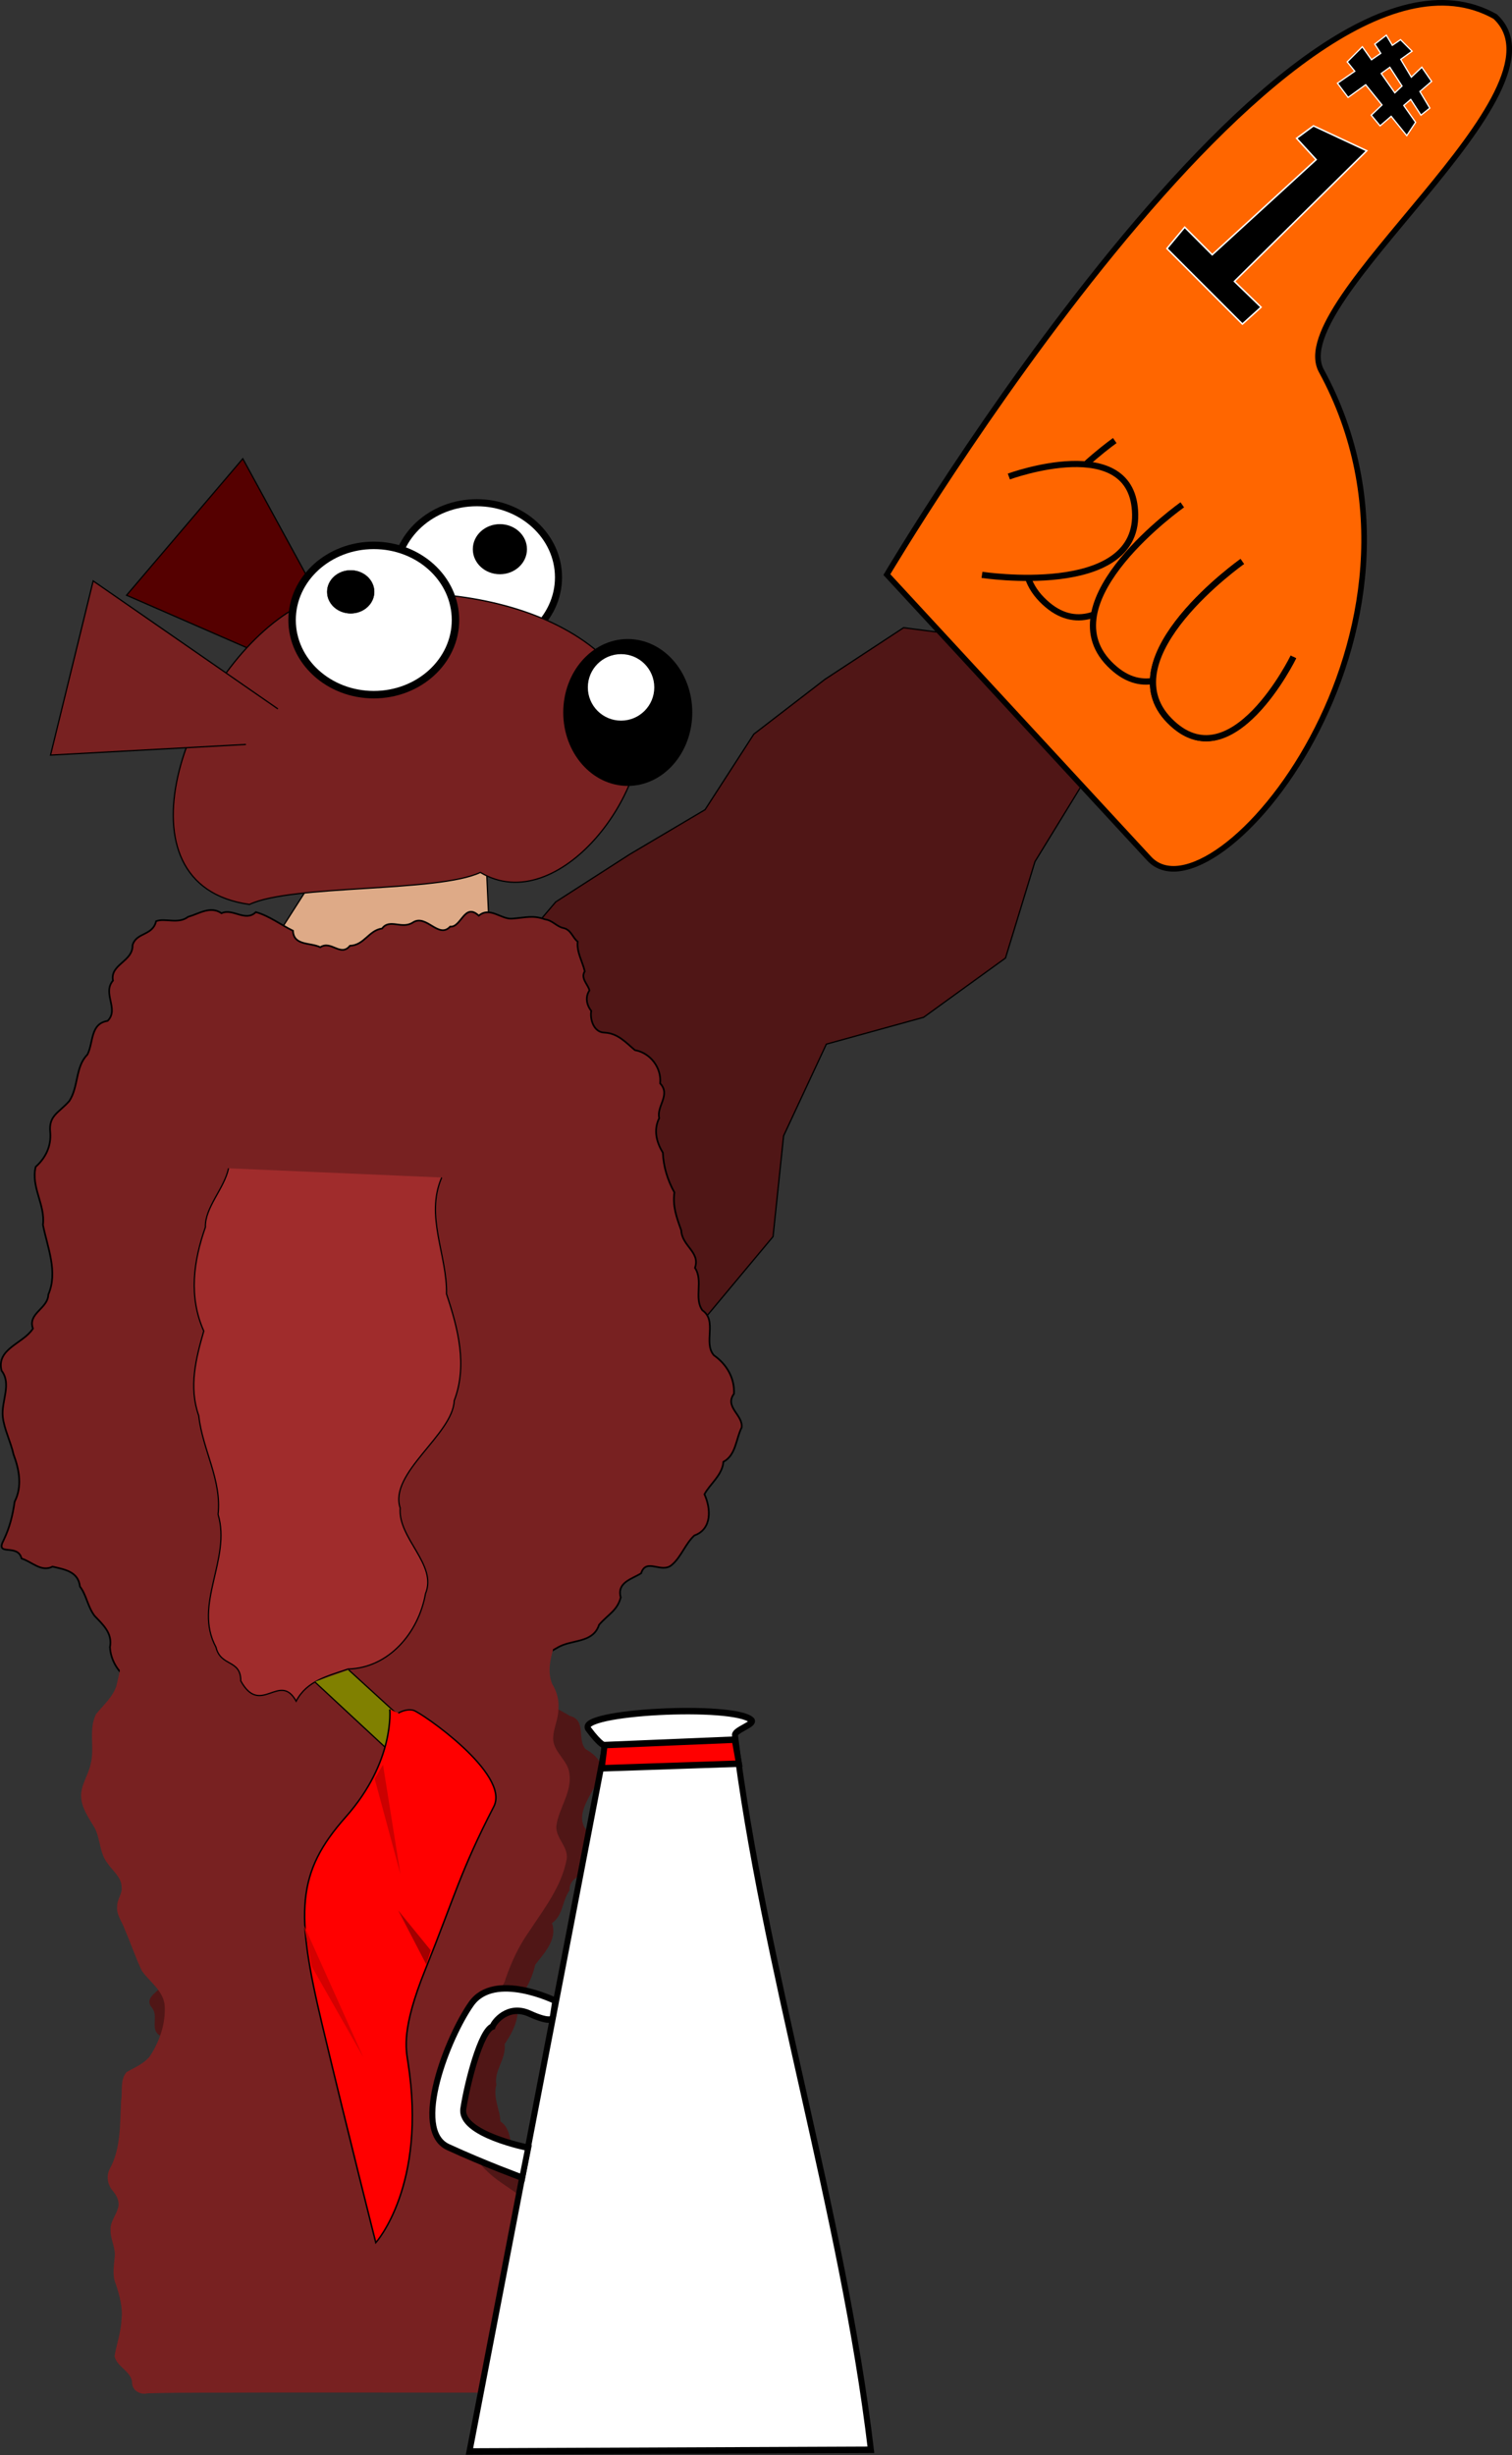 <svg xmlns="http://www.w3.org/2000/svg" viewBox="0 0 1216.1 1973.2"><rect x="0" y="0" width="1216.1" height="1973.2" fill="#333333" stroke="none"/><path d="M383.768 851.75l15.964-71.369 47.228-55.535 59.377-38.175 60.736-35.933 39.244-60.753 57.152-43.99 63.286-41.542 74.879 9.827 13.699 10.91 6.045 16.513 10.58 14.036 16.353 6.229 10.63 13.568 10.381 13.763-1.824 17.806 7.241 16.343-42.31 68.992-23.72 77.515-65.878 47.636-78.194 21.551-34.389 73.688-8.487 80.991-53.096 63.583-77.48 28.358" stroke="#000" stroke-width="1.023" fill="#501616"/><path d="M150.638 1121.16c4.664 8.644 8.77 16.698 5.06 26.22-1 9.688 9.32 14.576 8.312 26.105 5.12 10.682-6.812 15.164-13.185 21.238-.963 8.828-21.514 11.982-11.758 20.815-.706 9.885-2.475 20.633-10.505 28.438-4.907 8.11-.845 18.363-8.455 25.622 5.237 12.942-10.083 12.411-14.62 20.595-7.859 7.206-7.081 16.926-.79 25.215.823 8.02 7.308 15.785 6.535 24.94 3.962 8.491-.048 18.212 1.039 27.026 5.944 8.938 4.564 21.134 14.71 27.505-3.332 12.769 18.096 8.484 14.014 22.347 5.312 8.134 16.064 8.321 19.36 18.01 6.505 6.245 7.843 16.456 4.966 25.118-3.826 9.917 1.831 19.525 10.035 25.024-4.947 7.563-17.988 13.989-14.073 24.241-2.88 9.991 2.463 19.484-6.34 26.138 3.033 9.066-2.532 19.297-10.221 23.093-2.752 11.62-3.001 24.873-12.366 33.482-2.693 8.352-17.661 12.094-10.08 21.264 6.135 7.696-3.71 19.6 9.612 23.719 6.321 7.393 8.815 18.029 6.23 26.714 4.089 9.506-6.457 18.285-4.637 28.536-6.604 5.71-10.65 13.924-8.722 24.014 4.928 9.622-5.319 19.085-4.092 24.911 6.04 8.876 1.817 15.637-3.06 23.419-2.495 8.41 6.23 19.353-2.54 24.686-7.077 4.542-7.48 15.562-8.1 23.974-9.314 6.168-2.572 17.73-2.267 26.746-7.63 8.69 2.761 17.946 7.793 24.346 9.689 4.154 7.68 17.887 14.086 24.498 10.01 1.203 13.34 11.324 20.278 16.5 9.686-.833 11.486 16.301 24.383 10.531h390.59c5.822-8.04 13.086-14.236 17.375-23.625-8.147-8.445-16.384-7.944-18.207-20.897-6.745-7.412-16.39-11.038-24.305-15.967-11.31-4.687-5.442-18.219-14.425-24.261 1.031-13.267-11.967-17.738-18.97-26.125-10.956-.728-17.043-10.09-26.17-13.147-9.705-3.685-15.127-12.746-21.983-19.997-7.293-6.947-9.761-18.175-19.502-23.106-8.999-5.327-22.003-1.594-22.565-16.45-3.07-8.723-1.324-21.622-10.635-27.741.02-8.363-6.199-18.966-3.238-29.434-2.058-11.654 8.069-20.493 6.671-32.632 6.841-10.176 12.617-21.448 9.923-34.337 7.528-9.555 11.887-17.846 14.719-29.526 7.35-9.602 17.9-20.151 13.468-33.443 9.075-6.224 8.088-17.979 14.095-26.3-.517-12.132 15.068-13.076 21.989-20.59 11.613-6.934 3.233-20.174-5.935-25.178-14.053-12.352.42-29.036 6.309-41.921 8.47-10.843.268-20.401-9.177-25.607-7.65-7.287.953-23.422-12.97-26.894-10.698-6.845-29.001-12.685-25.592-28.666-4.983-8.725-8.901-17.954-10.468-27.608-6.788-8.123-2.698-19.665-4.614-29.312 6.64-15.321-10.721-25.554-10.543-40.392 10.459-5.653 12.395-17.52 8.25-27.606 2.963-14.449-12.948-24.729-8.77-39.618 5.626-9.934-.269-19.574 4.332-29.141 12.572-13.271-5.049-10.266-14.872-11.76l-245.38-23.75z" fill="#501616"/><path d="M281.878 527.26l-86.599-158.6-93.476 109.72 144.27 62.872" stroke="#000" fill="#500"/><path d="M266.348 684.01l-45.714 71.429 174.92 36.365-6.35-139.23z" stroke="#000" fill="#deaa87"/><g stroke-width="5.7" stroke="#000"><path d="M317.778 464.005c0 33.137 29.421 60 65.714 60s65.714-26.863 65.714-60-29.421-60-65.714-60-65.714 26.863-65.714 60z" fill="#fff"/><path d="M383.136 441.368c0 9.545 8.474 17.282 18.928 17.282s18.927-7.737 18.927-17.282-8.474-17.281-18.927-17.281-18.928 7.737-18.928 17.281z" stroke-width="5.7"/></g><path d="M386.348 701.15c-34.286 16.19-151.43 9.524-185.71 25.714-111.25-15.453-52.772-180.42 30.988-234.7 84.725-31.925 244.01-18.347 282.94 77.417 13.88 64.296-65.302 169.13-128.21 131.57z" stroke="#000" fill="#782121"/><path d="M366.348 498.291c0 33.137-29.421 60-65.714 60s-65.714-26.863-65.714-60 29.421-60 65.714-60 65.714 26.863 65.714 60z" stroke="#000" stroke-width="6" fill="#fff"/><path d="M300.99 475.654c0 9.545-8.474 17.282-18.928 17.282s-18.927-7.737-18.927-17.282 8.474-17.281 18.927-17.281 18.928 7.737 18.928 17.281z" stroke="#000" stroke-width=".288"/><path d="M438.538 738.92c-9.856-3.651-15.652-1.468-26.806-.622-8.742.567-17.719-9.918-26.656-2.398-11.587-10.81-14.042 9.681-23.005 8.785-9.344 10.192-19.243-10.407-30.021-3.298-8.824 5.744-18.685-3.428-24.736 4.836-10.724 1.39-14.267 13.414-25.823 13.86-7.55 9.286-15.108-4.633-23.902 1.19-7.734-3.956-21.477-.991-21.931-13.227-9.977-4.937-19.147-12.038-29.875-15.007-8.47 8.243-18.505-3.42-27.616.9-8.925-6.171-18.052.387-26.887 2.903-7.904 6.124-18.71.71-25.738 3.493-2.666 11.857-15.891 8.76-18.93 19.28.403 13.228-18.286 15.336-15.75 28.478-8.806 10.218 5.187 23.007-4.338 32.386-14.07 2.21-11.26 17.437-16.221 27.054-9.824 9.776-6.987 25.817-14.583 37.365-8.467 9.598-16.808 11.48-15.295 25.328.88 10.99-3.87 20.536-11.72 27.505-4.005 16.29 7.89 30.523 5.839 46.648 3.62 18.193 12.232 37.779 4.317 56.018-.23 11.378-16.802 14.969-12.362 27.354-7.788 12.173-29.583 15.974-25.256 33.768 8.38 10.91-.378 24.654 1.003 37.204 1.123 9.941 6.271 19.61 8.663 30.189 4.559 12.177 7.158 25.652.867 37.959-1.638 11.226-3.892 20.488-8.768 30.72-7.375 13.913 11.26 2.321 14.325 14.93 8.299 2.533 15.743 11.17 24.932 6.52 9.725 2.27 20.719 3.918 22.04 16.007 5.316 6.882 6.054 16.047 11.786 23.58 6.39 6.774 14.603 13.81 12.363 25.07.436 9.841 6.05 19.672 13.942 25.027 5.675 6.898 17.392 4.674 20.833 14.15 9.358 8.928 22.35 5.48 33.587 8.873 11.884-1.661 21.781 7.308 27.123 16.51-.77 11.471 7.312 15.066 16.894 11.425 8.314 5.696 19.469 8.546 26.031 15.935 9.322 5.562 16.768 13.28 26.253 18.186 10.855 7.319 13.629-5.542 15.504-13.532 2.91-8.827 14.528-9.898 18.245-18.9-1.54-9.827 15.317-10.386 14.913-21.556 4.644-9.316 15.519-6.713 20.586-14.517 6.446-5.477 13.899-12.043 22.582-10.475 11.49 2.407 20.303-6.57 25.234-15.818 10.836.408 17.263-4.221 23.513-12.43 11.204-6.172 22.82 8.334 33.87.011 10.012 7.856 15.679-.91 25.195-4.527 10.661-4.084 24.746-2.954 29.082-16.266 7.492-8.59 14.61-11.356 17.409-21.969-3.317-12.244 9.15-14.766 16.409-19.434 4.16-12.882 16.552.81 24.957-6.957 7.205-6.182 10.687-16.822 17.872-23.436 14.297-5.09 13.349-21.632 8.098-33.125 4.488-8.292 14.48-15.5 15.232-26.04 10.197-5.41 10.065-18.568 14.666-27.522 1.48-10.028-14.073-16.46-6.14-27.182.625-12.807-6.055-23.884-16.21-30.983-8.67-10.053 3.031-27.677-9.173-36.069-7.105-9.803.914-23.737-6.01-34.138 4.503-12.749-10.527-17.465-11.032-30.17-4.055-11.165-6.935-19.435-5.509-30.453-5.516-9.965-8.769-20.669-9.297-31.997-5.324-8.768-7.577-18.318-2.9-27.755-2.336-9.486 9.446-18.597.76-27.863 1.208-12.602-7.902-24.579-20.31-26.73-7.202-5.99-13.679-13.648-24.59-14.104-8.264-.2-11.737-10.189-10.539-17.45-3.965-4.994-4.861-11.382-1.44-16.419-.933-4.591-7.464-9.796-3.754-15.4-1.995-8.22-6.599-15.36-5.742-23.858-4.172-3.234-5.247-9.825-11.894-11.019-4.878-1.125-8.57-6.138-14.167-6.802" stroke="#000" stroke-width="1.369" fill="#782121"/><path d="M111.088 1142.54c-7.574 11.443-3.677 25.698-5.823 38.442-2.257 14.211 4.886 27.771 4.475 41.876-1.547 13.309-10.172 24.154-17.776 34.592-3.491 9.751 3.782 18.621 6.036 27.727 5.826 23.101 1.074 47.127-4.41 69.794-2.998 9.09-10.565 15.458-16.376 22.649-6.332 12.702-.714 27.273-4.447 40.547-1.803 8.716-7.838 16.418-7.535 25.537.313 9.588 6.335 17.468 10.95 25.409 4.684 9.037 3.756 20.198 10.334 28.368 4.005 6.123 11.06 10.878 11.274 18.849.842 5.647-3.745 10.072-3.56 15.639-.801 6.924 3.983 12.442 6.103 18.637 4.779 10.997 8.625 22.442 13.727 33.265 6.413 9.04 17.395 15.991 18.385 27.958.875 14.405-4.06 28.798-11.918 40.714-4.81 6.114-12.319 9.017-18.783 12.779-5.38 6.359-3.053 15.278-4.343 22.855-.964 18.569.02 38.318-9.262 55.143-2.903 5.79-1.513 12.795 2.697 17.554 3.138 3.726 5.575 8.511 4.127 13.479-1.586 6.071-6.406 11.141-6.051 17.74-.26 7.728 4.492 14.767 3.231 22.586-.58 6.99-1.934 14.276 1.007 20.95 3.017 9.285 5.791 18.961 4.518 28.825-.333 9.965-3.972 19.456-5.549 29.181 1.993 9.045 14.295 12.204 14.156 22.156.577 5.8 7.047 9.013 12.342 7.631 30.351-.792 60.714-.401 91.073-.605 101.55-.185 203.12.429 304.66-.246 4.996-.924 9.404-3.766 14.185-5.448 3.726-1.814 8.403-4.152 9.615-8.312-1.347-8.76-8.093-15.317-11.253-23.331-3.482-3.92-4.86-9.998-1.73-14.514 2.467-7.518 4.895-16.197 1.484-23.706.334-2.156 1.173-4.544-.445-6.319-.323-3.01-2.62-5.069-3.84-7.49-2.542-.173.525-2.496-1.34-3.566-1.172-.78-.97-4.852-3.437-3.47-2.446 1.132.717-2.79-1.594-2.687 1.714-1.207.07-3.142-1.531-2.28-1.878-.632-.963-.964.281-.75.686-1.911-1.119.904-1.281-1.22.148-1.437-1.04-2.651-1.875-1.5-.09-1.228 3.285-2.077.878-1.891-1.975 1.083-.348-1.319-1.94-.702-.655.997.233 3.437-1.313 3.75-.285-1.702-2.412-2.6-2.406-4.532-2.178-1.241.666.185.625-1.218.798-1.649.112-1.111-.938-.657.472-1.212.236-2.818-.875-1.03-2.121.1-1.138 2.15-2.706 1.33-2.43-1.331 1.706-1.052 1.675-2.018-1.924-.032-1.154-1.52-1.125-2.344-1.337.126-1.926 1.178-1.438 1.437.21.097 1.159 1.91-.562 1.625-.639-1.522-1.087-.571-1.75-.78-.701.08-1.707-.162-2 1.155-1.72-1.695.993-2.597 1.781-3.718-1.542-.726-.648-1.322.406-2.032-1.884-1.259-2.517.945-2 2.438-1.11-.045-4.406 1.674-3.656-.469.98-1.349 1.3.984 2.531-.281-.652-1.264 1.793-2.364 0-3.594-1.292-1.43-2.767 1.868-3.125.969 1.403-1.226-.593-1.542-.812-2.594-1.546-.153-2.152 1.584-.344 1.188 1.43.318-1.041 1.648.313 2.718-.308 1.454-2.071-.842-3.085.565-1.18.876-2.27-1.801-2.103.03-.604-.573-.726.231-.281.25 1.25-.192.944.54.481.463-.914.019-.984.838-1.512.599.176-.756 1.371-.986-.032-1.094.148-.769-.082-.224.438-.437 1.175-1.079 1.792-.301 1.078-1.726-.155-1.876-1.856.478-1.134-.217-.93-.193.567-3.653-.882-2.37.047.566-.262 1.585-1.03 1.469-1.076.072-.42.321-1.126 1.187-.82-1.036-1.052-.01-1.902.559-.388-1.286.047-.582.996-1.746-.508.51 1.614.328.812.219-.94.06 1.186-.587.914-.58.303 1.083.433-.963-.101-.514-.522.726.457-.761.25-.688-.235-.971.17-1.764.531-.562 1.03-1.085-.39-.216-.125-1.375-.863-.49-.601 1.366-.875.375-1.17 1.248-.55-1.625-.625-1.688-.512-.98-1.303 1.043-1.094.75 1.095 1.376-.413 1.003-.406 1.5-.81-.26-.266 1.04-.094.47.555-.293-.182 1.423-.125 1.437.364-.107 1.02.875.188.656-.824.655-.477-.608-1.531-1.25.192-.68.851-2.549-.875-3.281-.94.224-1.286 2.026-2.094.28.154-1.332-2.105-4.508-4.5-3.78-.532-.246-1.34-.971-2.281.625.07-1.57-2.82-1.037-3-3.016-.597-1.307-1.927-1.985-2.625-2.922-1.047 2.197-1.323-.645-2.75-1.156-1.618-.43-3.128.084-4.407-1.438-1.52-.634-2.158-1.238-2.656-2.562-3.333-2.384-7.347-3.709-10.656-6.063-3.61-1.28-7.043-2.583-10.163-4.788-11.089-6.271-21.295-14.05-31.868-21.184-10.92-7.465-20.018-17.45-26.273-29.115-8.084-13.984-14.574-28.922-20.005-44.083-1.698-12.154 1.307-24.387 4.636-35.996 5.887-15.405 16.234-29.544 30.295-38.37 6.789-3.427 13.745-8.356 15.544-16.22 4.563-12.869 10.204-25.412 18.096-36.61 12.21-18.664 26.908-36.96 30.99-59.477 1.224-9.864-8.992-16.527-8.375-26.312 1.862-14.387 12.672-26.99 10.515-42.004-1-11.248-13.836-17.755-13.046-29.488.447-7.514 4.047-14.48 4.187-22.07.711-7.205-1.158-14.487-4.987-20.579-3.575-8.647-2.012-18.336.539-26.999.425-9.464-6.82-17.752-15.489-20.61-6.622-4.553-8.754-14.433-4.092-21.107 3.445-7.45 6.384-16.683 1.69-24.284-8.694-20.457-23.611-37.809-30.62-59.038-5.664-9.087-14.413-16.809-16.174-27.852-3.171-7.331-12-9.368-19.253-8.96-22.13-1.26-44.146-3.954-66.232-5.78-60.907-5.738-121.76-12.065-182.72-17.167l-.688.938zm368.97 657.44c.185.135.06-.059 0 0zm1.25 3.75c.409.147.074-.253 0 0zm.719.469c.106-.657-.099.228-.063 0h.063zm-.219-1.188c.252-.454-.116-.474 0 0zm0-.656c-.189.147.369.262 0 0zm-.04-.6c-.007-.702-.351-.505 0 0zm2.813.906c-.368.429.14.652 0 0zm0 .406c-.202.03.142.273 0 0zm-.72 1.813c-.885-.11-.549.34 0 0zm3.188 2.844c.116.45.237-.4 0 0zm-.062-.406c.043-.059-.104-.034 0 0zm.187-.407c.356.013-.607-.156 0 0zm4.188-3.125c-.264.104.135.151 0 0zm3.437.875c.019-.349-.318.18 0 0zm4.219 6.313c.158-.174-.218-.219 0 0zm.406.094c.152-.087-.235-.162 0 0zm-35.5-20.5c0 .28.263-.179 0 0zm4.844 2.5c-.247.588.701-.367 0 0zm-.312.156c.27.16.182-.208 0 0zm2.5.937c.22-.032.303-.736 0 0zm2.78.031c-.036.765.31-.228 0 0zm-.187.625l.063-.28-.063.28zm-.562.282c-.375.948.79-.354 0 0zm.469.094c.125.169.475-.314 0 0zm.093.406c-.163.312.699-.508 0 0zm-.406.188c.055.199.17-.152 0 0zm3.469.5c-1.269 2.14 2.207-1.246 0 0zm-.531-.094c-1.667 1.34.895-.395 0 0zm1.28.406c.053.2.263-.863 0 0zm-.218.25c.178.202.196-.248 0 0zm-3.875.219c.398.398-1.28-.283 0 0zm2.281 0c-.134.523-.268-.244 0 0zm4.094.843c.293.27-.128-.975 0 0zm-2.969.219c-.131.313-.35-.244 0 0zm-5.25.031c-.506.403-.152-.01 0 0zm7.406 0c-.066.354.271.13 0 0zm.125.156c.024.6.417-.39 0 0zm-3.03.282c1.72.698-.454 2.817-.813 1-.18-.281.597-1.356.812-1zm2 .75c.207.97.515-1.21 0 0zm6.218.343c-.138 1.018.305-1.37 0 0zm-.031.313c-.513-.299-.429.436 0 0zm-.375-.031c-.17-.19-.077.029 0 0zm-3.875-.188c-.459-.346-.4-.237 0 0zm-2.531.094c-.166.423-.675-.686 0 0zm.843.094c.198.584.14-.24 0 0zm6.094.219c.21-.01-.184-.209 0 0zm2.125.219c-.783.425-.656 1.485.153 1.067.178 1.45 2.258.742.69-.536-.11-.359-.68-.39-.843-.531zm-5.25.906c.81-.497-1.842-1.974 0 0zm.188-.438c.625.757-.02-.556 0 0zm-.094.625c.273-.247-.39-.2 0 0zm1.937.313c-.2.486-.2-.486 0 0zm-.906-.031c-.02.463-.414-.268 0 0zm-.375.094c.048.407-.375-.334 0 0zm1.594.187c-.575.56.664 1.365-.25 1.375-.958-.228.677-.573-.924-.579-.344-.38.726-.876 1.174-.796zm-.531.563c.644.672-.118-1.255 0 0zm.25.156c-.4-.027.027.224 0 0zm-2.938-.5c.016.096-.096-.016 0 0zm13.406.594c.014.244.187-.244 0 0zm-9.781.281c-.072.144-.169-.175 0 0zm10.656.313c-.2.372.333-.06 0 0zm-10.938.125c-.467.725.01-.247 0 0zm.094.062c-.201-.03.142-.273 0 0zm1.156.187c.276.712.644.406 0 0zm.406 0c.144.082-.005-.184 0 0zm-2.187-.25c-.047.03-.118-.107 0 0zm.28.157c-.323-.062.3-.252 0 0zm-.062.187c.267.767-.326-.232 0 0zm11.72.062c-1.519 1.519 1.028-.795 0 0zm-3.97 0c.605.504-.434-.636 0 0zm1.97-.125c-.395.232-.23-.052 0 0zm-10.189.031c-.852.923-.336.387 0 0zm10.25 0c.044.23-.105-.01 0 0zm-10.85.1c.128-.045-.18-.27 0 0zm11.97-.031c.123-.062-.149-.183 0 0zm-8.5.156c-.531-.01.268-.506 0 0zm-.25-.063c-.157-.098.249-.151 0 0zm.53.094c.068-.152-.146.748.282.47-.166.707-.597.594-.531 1.218 1.165-.28-.833.751-.344-.407.66-.794-1.068.363-.125.563.003.362-.37.292-.563.531-.515 1.06-2.791.375-1.125.438 1.403-.563-.005-.972.625-1.657.744 1.297.066.032.375-.312-.486-.685.53-.665.563-.719.509.026.85-.114.844-.125zm-.624.188c-.33.597.396.197 0 0zm-.938 1.812c.102-.022-.083-.212 0 0zm-.75.906c-.015-.1-.136.071 0 0zm1.844-1.156c.268.013-.1-.223 0 0zm.469-1.03c-.05-.122-.05.12 0 0zm5.5-.657c.209.55.141-.33 0 0zm.906 0c1.42.163-.173-.11 0 0zm-3.5.187c1.127.212-.557-.568 0 0zm7.156-.187c.538.618-.56.43 0 0zm2.719.125c-.274.22.402-.092 0 0zm-11.312.062c.074.242.24-.291 0 0zm2.031.062c.362.585.48-.115 0 0zm6.281-.031c.151.165-.198-.057 0 0zm-2.312.156c-.102.287-.035-.404 0 0zm3.219.125c1.225 1-1.253 1.498.03.156-.056 0-.231-.606-.03-.156zm-4.657-.03c.071.561.324-.281 0 0zm3.907 0c-.05.12-.05-.122 0 0zm-7.875.124c.073.455.405-.25 0 0zm-2.875.094c-.142.465.223-.3 0 0zm-.032.156c.256-.283-.413-.234 0 0zm6.563-.156c.29.422.6-.27 0 0zm-2.094.156c.253.803.873-.766 0 0zm4 .063c-.51.566.147-.617 0 0zm1.719-.156c.15.166-.199-.057 0 0zm3.656.062c-.126.199.199-.126 0 0zm-.031.062c-.468-.01-.316.307 0 0zm.656 0c-1.825.668-.623.658 0 0zm-12.75.031c.287.174-.444.39 0 0zm4.688.219c.748 1.022.322-.884 0 0zm-7.47-.094c-.342.944-.302-.053 0 0zm13.689 0c.226.211.188-.154 0 0zm.437.062c-.274.41.272-.001 0 0zm-7.375.094c-2.432.863.962 1.699 0 0zm-3.406.062c-.045.62-.555-.397 0 0zm5.719.187c.06.42-.438-.407 0 0zm-4.781 0c.264.68.734-.25 0 0zm6-.03c.55.126-.094.355 0 0zm-.344.093c.037.234-.3-.193 0 0zm.688-.062c.03.315-.186.086 0 0zm-6.938.656c-.563-.527-.135-.82 0 0zm-.594-.468c-.159.555-.28-.248 0 0zm4.657 0c-.681.605.75-.162 0 0zm3.25.218c-.344.598-.286-.795 0 0zm-.563-.187c-.26.527-.379.154 0 0zm-1.219.031c.016.096-.096-.016 0 0zm1.938.156c-.09.44-.191-.445 0 0zm.937.063c-.205.141.108-.53 0 0zm-12.5-.063c-.285.092.185-.251 0 0zm9.906-.062c.252.234-.305-.11 0 0zm-4.687.062c.223.044-.239-.16 0 0zm3.937-.03c-.088.153-.088-.154 0 0zm3.344.343c.492 1.497-1.093-1.114 0 0zm-7.281-.188c-.123.22.233-.274 0 0zm-3 .157c-.12.479-.076-.517 0 0zm.5.03c-.41.42-.57-.665 0 0zm2.063-.093c-2.228 1.821.732-.514 0 0zm-2.688-.031c-.3.196-.082-.05 0 0zm-1.031.094c.13.834.183.129 0 0zm4.312.218c.46-.05-.246-.417 0 0zm3.157-.125c.48.186-.102-.233 0 0zm-5.844.5c.125-.512.276-.813 0 0zm-.313-.468c.025.341-.123-.042 0 0zm3.531.218c.483-.193.282-.112 0 0zm6.282.094c.545.562-.985-.232 0 0zm-1.688.157c-.002.502-.206-.605 0 0zm.781.063c-.351.556-.343-.447 0 0zm-9.187.25c1.059-.616-.23.823 0 0zm.094.187c-.138-.085-.049.283 0 0zm-1.532.031c.13.435 1.191 1.477-.43.252-.43-.18.477-.954.43-.252zm14.625-.125c.312.39-.191-.686 0 0zm-5.125-.094c1.143.28-.608.465 0 0zm6.688.062c.08.043.015-.18 0 0zm-1.188.156c.422.247-.278-.532 0 0zm.72-.094c.095.016-.017-.096 0 0zm-.938.094c.343.594.259-.08 0 0zm-9.344.25c-1.17 1.589-.473-.998 0 0zm10.312-.125c-.036.373.23-.16 0 0zm.312.031c-.02.226.174-.14 0 0zm-.375.031c-.034.196.109-.123 0 0zm.5.031c-.038.458.352-.303 0 0zm-.593.375c-.002.362.153-.423 0 0zm-13.188-.062c.167.06-.04-.098 0 0zm12.094.125c.111.218-.246-.01 0 0zm-10.844.125c-.183.218-.024-.32 0 0zm11.25-.03c-.015.18-.08-.044 0 0zm.75.061c.153-.088-.154-.088 0 0zm-5.157 0c-.25.34.364-.121 0 0zm-8.625.031c.54.273-.518-.102 0 0zm8.938.157c.265.248-.26-.602 0 0zm.406 0c-.894.552.713.126 0 0zm-1.031.03c.083.314.297-.182 0 0zm-9.51-.1c-.265.372-.034-.253 0 0zm12.875.438c-.047.348-.486-.425 0 0zm1.25.031c.102.28.139-.153 0 0zm-.375.062c.158.182-.02-.231 0 0zm.062.031c-.603.22.48.174 0 0zm1 0c.087.393.408-.21 0 0zm-.562.188c.122.043.047-.098 0 0zm-.844.094c-.674.707.672.056 0 0zm2.594.187c.506.631.575-.284 0 0zm-4.313.031c.268.387-.2-.038 0 0zm1.97.562c.328-.451.186-.797 0 0zm-.688-.094c.082.657.044-1.046 0 0zm6.47-.3c-.867.894.031.505 0 0zm-.938.062c.32.2-.083-.222 0 0zm-5.25.157c.31.574.272-.242 0 0zm3.406.125c.098-.047-.042-.122 0 0zc-.541.017.057.437 0 0zm4.157 0c-.678.904.146.14 0 0zm-7.25.062c.171.08-.08-.172 0 0zm6.687.03c-.493.764.364-.093 0 0zm-7.437.063c.105.01-.044-.23 0 0zm10.03.437c.877.865-.659-1.601 0 0zm-11.405-.467c.511.302-1.2-.152 0 0zm6.78.094c.006.132-.23-.14 0 0zm-5.655.157c.042-.08-.18-.015 0 0zm7.78.03c-.196.39.23-.065 0 0zm-4.812.126c.283.255-.22.05 0 0zm4.75.125c.014.24.214-.266 0 0zm-1.937 0c-.08.112-.08-.113 0 0zm-5.875.062c.08.112.08-.113 0 0zm10.062.218c.055.392.209-.704 0 0zm-2.75-.156c-.086.13.13-.086 0 0zm-7.094.188c.266.356.036-.591 0 0zm2.75.406c-.414 1.2-.062-1.51 0 0zm4.844-.313c.216.363.128-.635 0 0zm-6.438-.062c.838.63 2.05 1.551.563.469-.032-.016-.988-.7-.563-.469zm6.032.125c.115.424.293-.28 0 0zm1.312 0c.752.288-.297.149 0 0zm-7.656.094c.257.543-.166-.092 0 0zm7.281.031c.708 1.117-.234.051 0 0zm-3.375 0c.502.316-.393-.046 0 0zm2.5.094c.08.112.08-.112 0 0zm2 0c.358.423.62-.22 0 0zc-.096-.016.016.096 0 0zm-.844.062c-.107.144-.047-.196 0 0zm-.28.344c-.584.269.273-.23 0 0zm-.657 0c1.38.752-1.59 3.245-.406 1.219.143-.389.103-.93.406-1.219zm1.469.031c-.126.199.198-.126 0 0zm-.43.5c-.33.484-.388-.25 0 0zm3.03.219c.51.558.926-.32 0 0zm-3.374.03c.032.193-.192-.031 0 0zm2 .095c-.036.293.201-.174 0 0zm-4.66.1c.043.308.316-.174 0 0zm-1.438.094c-.08.801-.24-.044 0 0zm5 .312c0 .137-.15-.132 0 0zm-.062.188c.33.519-.189.084 0 0zm1.719.125c-1.406 1.2 1.822 3.142.843.781-.139-.274-.418-1.177-.843-.781zm-1.938.218c-.146.072 0-.176 0 0zm.906.125c-.078.4.178-.267 0 0zm-.156.47c.052.85.23-.304 0 0zm1.156.155c-.164.154.054-.197 0 0zm.063.094c-.115.115-.115-.114 0 0zm-.875.125c.15.133 0-.136 0 0zm-.656.22c.114.122.022-.114 0 0zm.625.343c.756.646-.464-.557 0 0zm.75-.031c-.206.444.238-.153 0 0zm3.53.156c-.84.59-.01.269 0 0zm-3.718.062c.072.653.148-.26 0 0zm-.719 0c.002.586.305-.048 0 0zm.781.563c-.34 1.075 1.679 1.052.72.406-.307-.278-.233.164-.72-.406zm-.375 0c.163.585.177-.346 0 0zm-2.437.156c1.77.432-.413.665 0 0zm4.281.312c.175-.088-.06-.25 0 0zm.281.125c.3.952.507-.136 0 0zm1.875.188c-.219.402-.519-.08 0 0zm-.843.594c-.123.104-.524-.865 0 0zm2.125-.407c-.258.672.209-.182 0 0zm-4 .22c.332.37.494-.294 0 0zm.593-.032c.048.196.108-.144 0 0zm1.5.031c-.106.028.062-.159 0 0zm2.313-.03c-.401.632.4-.07 0 0zm-3.2.4c.137.139-.2-.01 0 0zm-.75.061c-.466.548.518 0 0 0zm3.531.188c.24.282-.52-.184 0 0zm-.375.281c.205.521-.377-.01 0 0zm-2.031.188c-.433.389.259-.499 0 0zm-1.188.062c.315.42.258-.267 0 0zm4.813.468c-.571.422.642-.354 0 0zm-.5.094c.255.075.326-.42 0 0zm.75.094c-.66.692.437-.136 0 0zm-3.875-.03c.144.234-.249-.026 0 0zm0 .343c.997.732-1.319-.287 0 0zm3.5.094c.05.721.298-.118 0 0zm-.063.5c-.164.404.26-.108 0 0zm1 .219c.177-.001-.071-.146 0 0zm.97 1.844c1.15.213.072.86 0 0zm-1.47.5c.83.39-.242.56 0 0zm-.093.53c-.136.139-.48-.537 0 0zm2.093.22c-.04.32.27-.275 0 0zm.844.28c.56 1.335.222-.105 0 0zm-.093 1.126c-.59.721.396-.042 0 0zm.312.406c-.706.574.533-.047 0 0zm.438.156c.307.15-.001-.133 0 0zm.562.188c.77.638.71-.113 0 0zm-1.937.406c.333.614.103-1.068 0 0zm2.187.594c.795 1.946-.55 1.583 0 0zm1.125 3.469c.175.247-.631-.321 0 0zm.094.687c.054.252-.18-.05 0 0zm.125.031c.82.06-.223.157 0 0zm1.656.719c.088.153.088-.154 0 0zm.062.031c-.252.35.078.592 0 0zm1.375 1.125c-.73.637.744.271 0 0zm.875 4.75c-.265-.198.12-.59 0 0zm-.53 0c.651.88-1.312-.39 0 0z" fill="#782121"/><path d="M355.258 946.32c-13.516 31.104 4.522 62.284 3.859 93.594 9.237 27.526 17.049 57.399 6.208 85.757-1.033 27.29-52.817 58.036-43.452 86.333-1.937 24.414 30.034 45.317 20.358 68.729-5.533 31.381-29.516 59.819-62.233 60.602-16.148 5.547-33.321 9.403-41.792 25.864-13.258-24.12-28.652 12.687-44.555-16.331.103-17.555-16.162-11.117-19.932-27.08-18.546-34.146 12.447-70.67 1.691-106.71 3.03-27.98-12.551-51.91-15.576-79.355-8.132-22.94-2.328-45.919 4.066-68.001-12.296-27.537-8.295-56.296 1.323-83.526-.574-15.735 15.157-30.867 18.605-47.271" stroke="#000" fill="#a02c2c"/><path d="M554.908 572.59c0 31.559-22.386 57.143-50 57.143s-50-25.584-50-57.143 22.386-57.143 50-57.143 50 25.584 50 57.143z" stroke="#000" stroke-width="3.768"/><path d="M223.498 569.72L74.928 466.86l-34.286 140 157.14-8.571" stroke="#000" fill="#782121"/><path d="M253.128 1351.59l77.782 72.226 8.081-28.284-58.589-53.538" stroke="#000" fill="olive"/><path d="M291.43 1018.4s5-3.571 10-2.143c5 1.429 64.789 48.182 53.571 72.857-22.31 49.074-25.857 67.611-45.711 123.67-15.735 44.427-12.88 59.364-11.432 69.904 12.857 93.572-21.429 136.43-21.429 136.43s-17.857-80-35.714-165-17.143-115 15.714-157.14c32.857-42.143 29.286-81.429 29.286-81.429" transform="matrix(1.208 0 0 1.062 -31.672 295.24)" stroke="#000" fill="red"/><path d="M244.627 1547.608l47.575 105.719-41.475-72.983z" fill="#d40000"/><path d="M301.348 1429.564l20.738 76.74-14.029-88.01" fill="#cb0000"/><path d="M342.829 1578.74l-22.568-43.468 26.227 32.198" fill="#a20000"/><g stroke-width="2.985" stroke="#000"><path d="M526.63 1346c-.266-2.284 10.241-5.143 8.302-6.871-8.596-7.665-87.946-3.888-81.594 4.03 6.352 7.92 8.472 7.78 8.472 7.78l-67.812 325.57 200.54-.775c-14.038-109.38-53.795-223.12-67.91-329.74z" fill="#fff" transform="matrix(1.61 0 0 1.742 -256.742 -950.31)"/><path d="M390.71 1271.6l65-2.5 2.143 11.071-68.571 2.143z" transform="matrix(1.61 0 0 1.742 -142.77 -812.668)" fill="red"/><path d="M436.87 1468.6s-30.348-13.793-41.952 1.344c-11.604 15.138-30.17 58.247-11.604 66.144 18.566 7.898 37.055 14.122 37.055 14.122l2.984-13.82s-34.403-6.225-32.414-18.072c1.989-11.847 8.62-35.87 14.588-37.844.663-1.974 7.625-10.53 18.566-5.923 10.94 4.607 11.45 1.947 11.45 1.947z" fill="#fff" transform="matrix(1.61 0 0 1.742 -256.742 -950.31)"/></g><path d="M713.298 461.78s321.63-542.93 489.25-448.5c64.758 59.733-170.32 228.67-139.76 284.75 113.7 208.83-86.8 447.99-138.58 391.94z" stroke="#000" stroke-width="4.506" fill="#f60"/><g stroke-width="4.701" fill="#f60" stroke="#000"><path d="M934.67 65.256s-102.9 72.094-55.622 120.16c47.279 48.063 94.557-48.063 94.557-48.063" transform="matrix(1.056 0 0 1.063 -90.404 284.711)"/><path d="M986.1 113.83s-102.9 72.094-55.622 120.16c47.279 48.063 94.557-48.063 94.557-48.063" transform="matrix(1.056 0 0 1.063 -90.404 284.711)"/><path d="M1031.8 156.68s-102.9 72.094-55.622 120.16c47.279 48.063 94.557-48.063 94.557-48.063" transform="matrix(1.056 0 0 1.063 -90.404 284.711)"/><path d="M1031.8 156.68s-102.9 72.094-55.622 120.16c47.279 48.063 94.557-48.063 94.557-48.063" transform="matrix(1.056 0 0 1.063 -90.404 284.711)"/></g><path d="M789.808 461.99s124.21 18.894 123.2-48.517c-1.02-67.41-101.59-30.516-101.59-30.516" stroke="#000" stroke-width="4.98" fill="#f60"/><path d="M1115.008 28.29l-9.281 7.156 4.812 7.406-7.437 5.157-7.375-10.438-12.156 12.156 6.094 7.53-13.938 9.626 8.562 11.406 14.125-10.188 13.125 16.25-8.656 8.219 7.125 8.593 8.906-7.687 12.531 15.53 7.125-10.718-9.531-13.531 5.625-4.844 8.218 12.656 7.125-5.687-7.968-13.344 9.406-8.094-7.875-11.438-8.438 8-8.53-14.281 9.124-6.563-9.281-9.28-6.594 4.53-4.844-8.125zm2.844 25.781l9.781 15.062-5.781 5.469-10.938-15.531 6.937-5z" stroke="#fff"/><path d="M938.558 199.726l60.714 60.714 15-13.571-21.429-20.714 106.43-105-42.857-20-13.571 10 15.714 17.143-83.572 76.429-22.143-22.143z" stroke="#fff" stroke-width="1.2"/><path d="M521.235 552.43c0 11.995-9.724 21.718-21.718 21.718-11.995 0-21.718-9.724-21.718-21.718 0-11.995 9.724-21.718 21.718-21.718 11.995 0 21.718 9.724 21.718 21.718z" stroke="#fff" stroke-width="10" fill="#fff"/></svg>